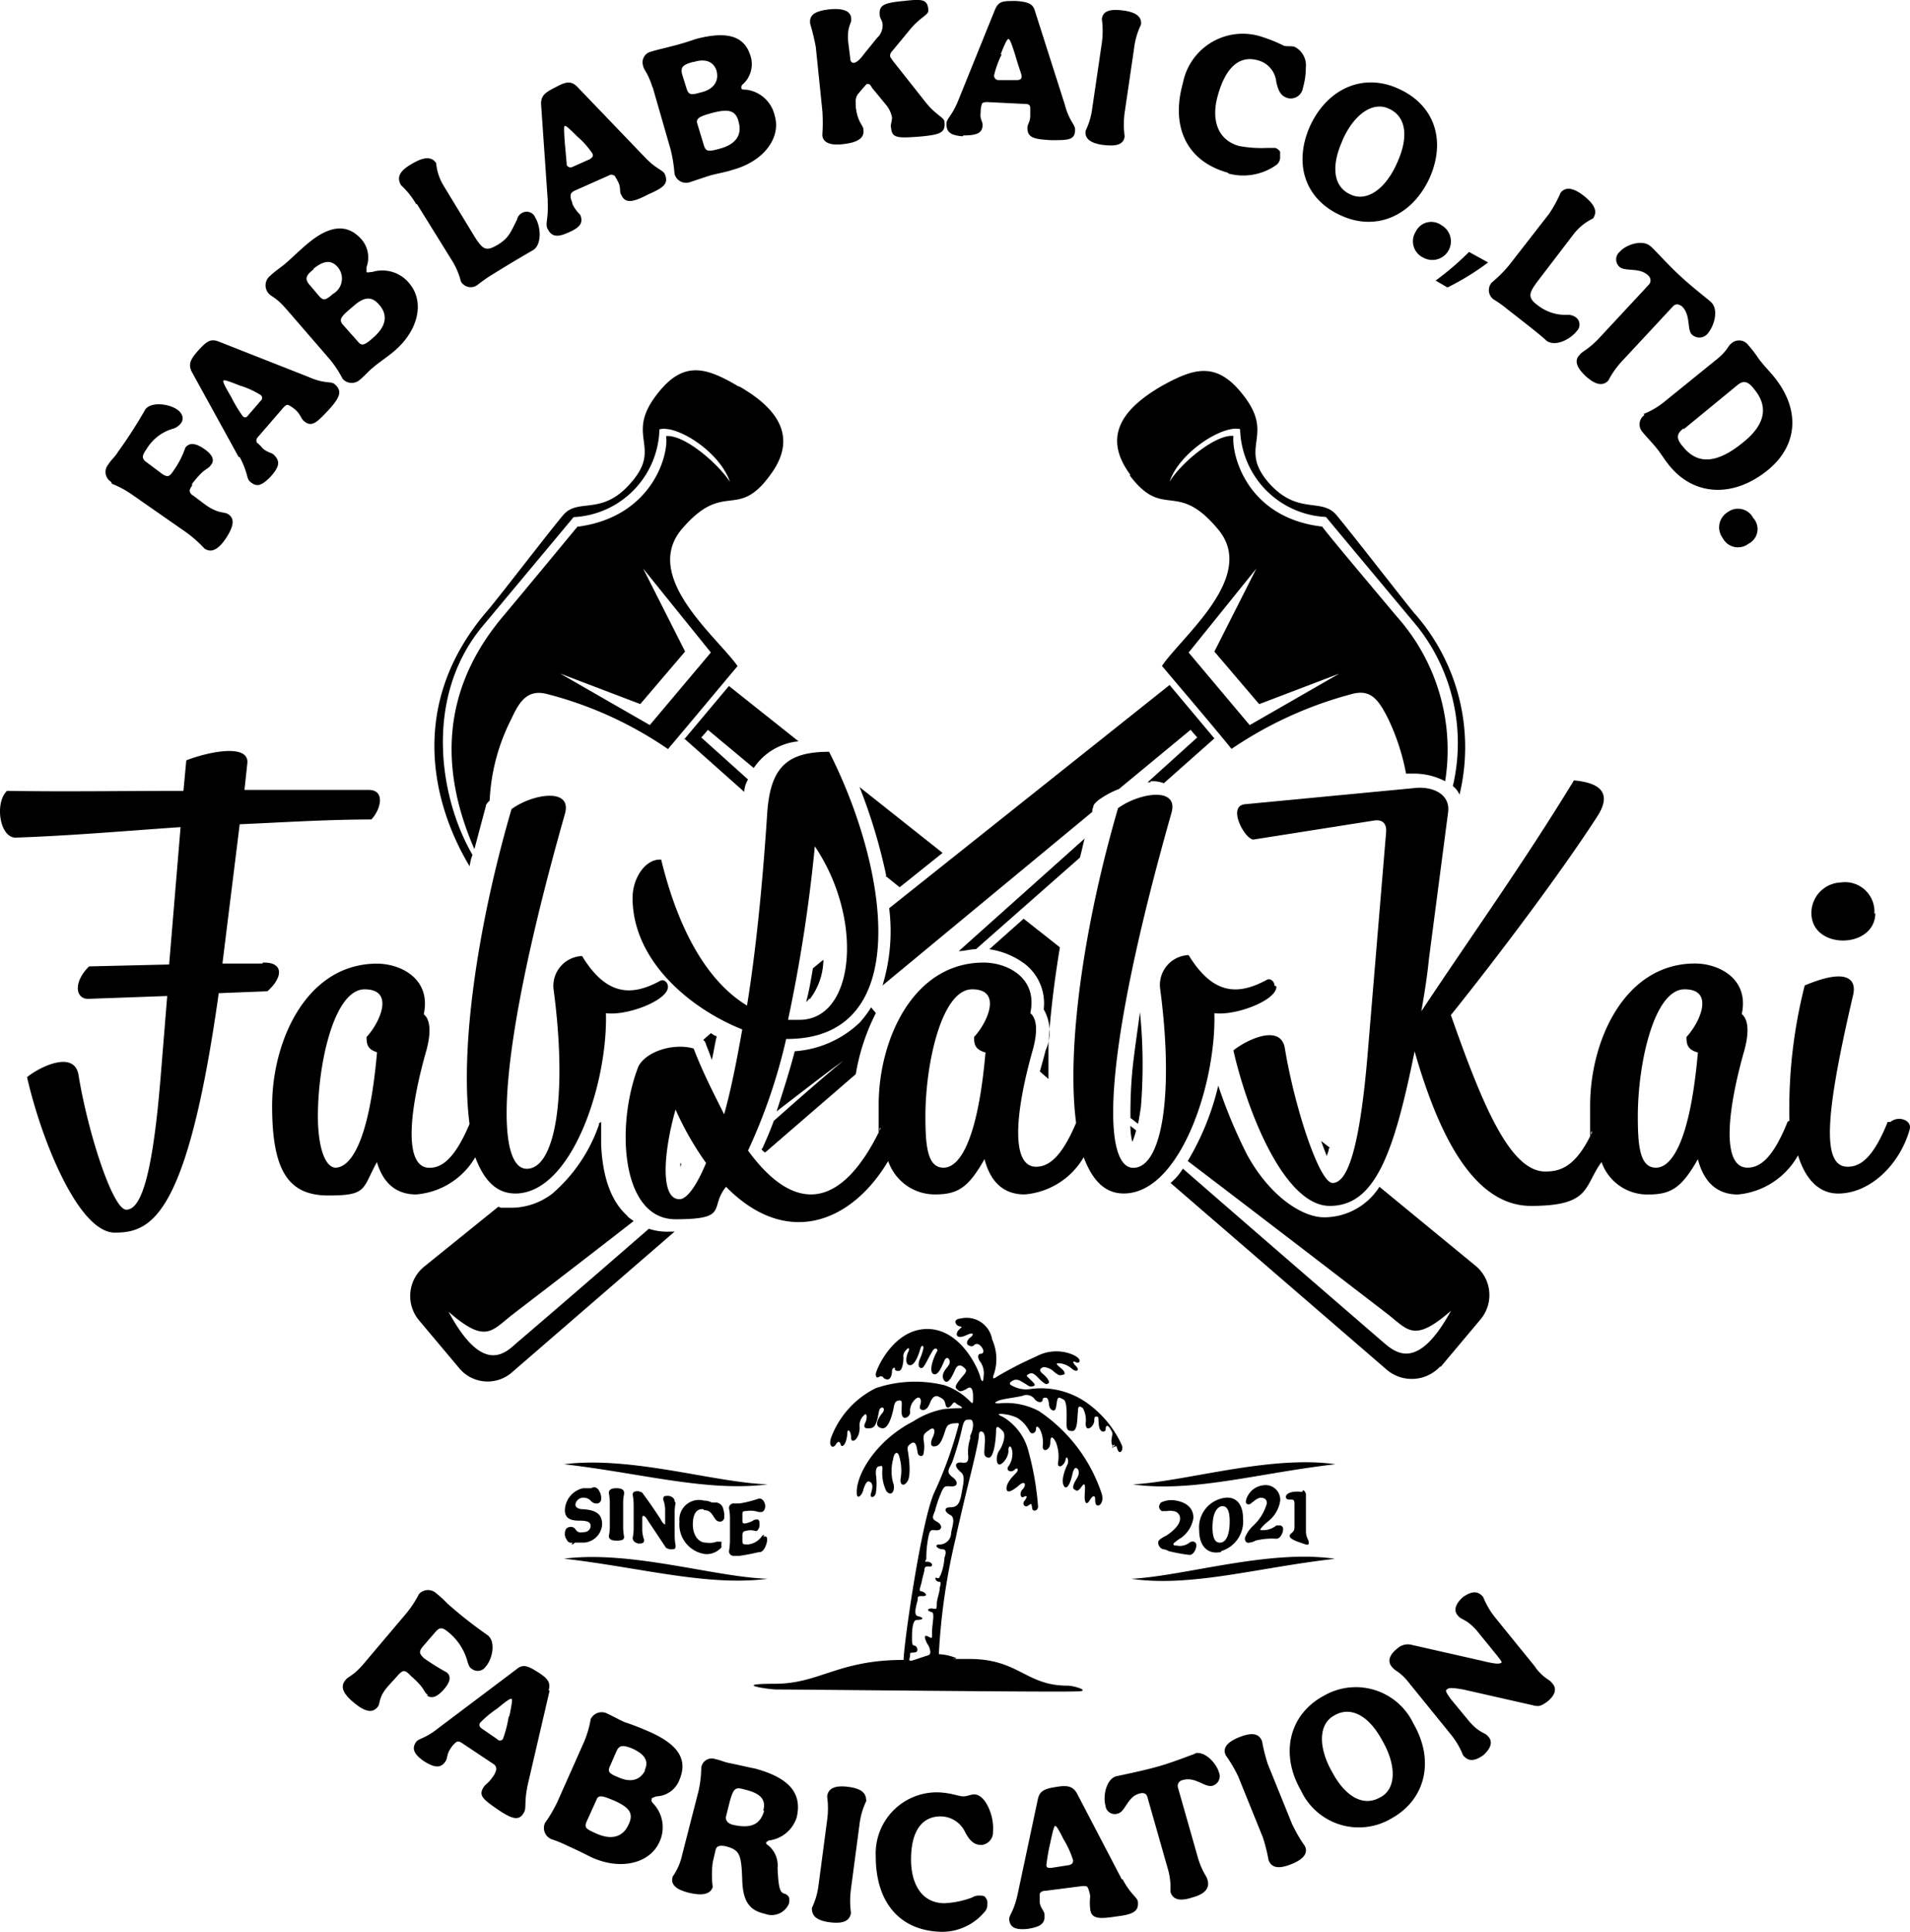 <svg xmlns="http://www.w3.org/2000/svg" width="123.625" height="125" viewBox="0 0 123.625 125">
  <path id="logo" d="M71.961,93.7c0-.309.247-.247.309,0,.123.494.432.185.309-.185A6.739,6.739,0,0,0,70.6,90.986a5.149,5.149,0,0,0-3.951-1.111,1.8,1.8,0,0,1-1.111-.185c-.309-.123-.247-.247,0-.37s.432,0,.741.185.309.247.556.185,0-.247-.247-.494c-.185-.185-.247-.185,0-.309s.432.123.741.432c.37.309.37.247.494.185s-.062-.37-.37-.617-.123-.37.062-.432a1.054,1.054,0,0,1,.679.309c.309.247.37.247.556.185.185,0,.185-.185-.123-.432-.37-.309-.309-.309-.062-.309a1.494,1.494,0,0,1,.8.37c.309.247.494.062.247-.185s-.247-.37,0-.247.494-.247-.37-.556a2.742,2.742,0,0,0-2.222.185,23.474,23.474,0,0,0-2.531,1.3q-.37.278-.185-.185a3.076,3.076,0,0,0-.123-2.222,1.676,1.676,0,0,0-2.037-1.358c-.556.062-.309.432-.123.494.247.062.247,0,0,.247s-.185.679.556.309c.432-.185.432,0,.185.185s-.247.432-.123.494.247.123.37,0,.309-.123.494.123.123.432-.062.432-.247.247,0,.556a1.326,1.326,0,0,1,.185.926c0,.247-.062.432-.185.123-.123-.617-1.3-3.21-3.457-3.21s-3.272,2.531-3.333,2.9c0,.309.123.247.247.185.062-.062.123,0,.185,0s0,.123.309.185c.247,0,.309-.37.309-.556s.185-.247.185-.185c0,.123,0,.185.247.185s.309-.617.309-.864a.512.512,0,0,1,.185-.494c.123-.185.247-.123.123.123s-.247.864.123.864.617-.926.679-1.111.185-.185.185,0a3.334,3.334,0,0,1-.247.741c-.123.37-.062.556.123.556s.432-.679.679-1.049c.185-.37.432-.185.309,0s-.556,1.173-.247,1.42c.309.185.556-.432.741-.864.185-.37.432,0,.309.247s-.556.556-.37.988c.247.432.556-.185.741-.617s.432-.309.617-.123c.247.185,0,.37-.247.679s-.432.556-.247.679c.185.185.247.185.617,0,.309-.247.432,0,.432.494s0,.494-.247.247a4.221,4.221,0,0,0-1.6-.988,7.946,7.946,0,0,0-4.444.185,5.866,5.866,0,0,0-2.9,3.21c-.185.556.123.741.309.432.123-.185.247-.247.309,0s.37.062.432-.679c0-.432.247-.185.247.247s.556.123.556-.679a.848.848,0,0,1,.247-.741c.247-.309.247.185.123.432s-.123.432.309.37c.494,0,.494-.988.617-1.235.185-.247.432,0,.123.309-.185.247-.556.8,0,.926.494.123.741-1.111.8-1.42s.185-.37.37-.37.123.123.123.741.494.37.556.062a1.014,1.014,0,0,1,.309-.864c.309-.309.432,0,.37.247s-.123.37.123.432c.247,0,.37-.185.494-.494s.309-.494.556-.37.37.185.432.494.247.247.432,0,.185-.062.432.062.247.185.123.185a10.712,10.712,0,0,0-1.111.062,5.528,5.528,0,0,0-1.975.8c-2.407,1.235-3.7,3.457-3.642,4.63,0,.494.37.123.432-.247.123-.37.247-.556.37-.494.247.062.247.37.123.741s.247.309.309,0a4.087,4.087,0,0,0,0-1.235c0-.185,0-.432.185-.494.185,0,.185-.123.247.123a2.681,2.681,0,0,0,.247,1.481c.37.432.617-.123.432-.556a2.939,2.939,0,0,1,0-1.481c.062-.432.247-.556.37-.309a3.161,3.161,0,0,1,.123,1.543c-.062.37.185.556.432.185.247-.309.123-1.481.062-1.79,0-.247-.185-.432.185-.679s.37.432.432.617c0,.185.309.309.37.062a2.338,2.338,0,0,0,0-.926c0-.309,0-.37.37-.617.309-.247.432,0,.247.432-.185.37-.185.679.123.617.37,0,.556-.679.679-1.049s.247-.37.494-.432c.247,0,.37-.062.37.062a25.687,25.687,0,0,1-1.6,4.444c-.8,1.79-1.914,9.383-1.975,10.8-4.259,0-5.432,1.543-8.333,1.543s-.37.37.123.37c1.6,0,18.333.185,19.383.123,1.049,0-.123-.37-.556-.37-2.716,0-3.148-1.728-6.358-1.728s-.556.062-.864-.062a3.249,3.249,0,0,0-1.111-.247,41.276,41.276,0,0,1,1.111-7.593c.062-.37.679-2.963.864-3.7s.617-2.531.617-2.839.123-.309.247-.247.185.432.123.864c0,.432-.123.741.247.8s.494-1.3.494-1.728.185-.247.432,0,0,.988-.247,1.3c-.185.309-.185.8,0,.864s.617-.432.617-.864.185-.37.247,0a1.405,1.405,0,0,1-.247.988c-.185.247.123.432.37.247.247-.247.309,0,.123.185s-.617.617-.617.988.37.185.8-.185.494,0,.247.247-.123.617.062.494c.247-.123.247,0,.062.247-.185.185,0,.494.247.309s.185-.062.247.185c0,.247.432.185.37-.185a18.614,18.614,0,0,0-.617-3.518,3.613,3.613,0,0,0-1.667-2.222c-.309-.123-.309-.185-.123-.185a2.77,2.77,0,0,1,1.049.247,2.15,2.15,0,0,1,.8.864c.185.309.432.062.432-.123,0-.247.123-.185.247,0a1.9,1.9,0,0,1,.185,1.111c0,.432.494.247.494-.247s.185-.37.37,0a2.566,2.566,0,0,1,.123,1.358c0,.37.432.123.494-.247s.247.062.123.309-.432.988-.247,1.358.432-.123.556-.679.247-.494.37-.37c.062.123.123.309-.123.679-.185.309-.247.556-.123.617s.185.247.494-.185.185.309.185.679.123.556.309.247.309-.37.37-.185c0,.247,0,.494.185.494s.37-.309.247-.741a10.331,10.331,0,0,0-4.074-5.37,4.488,4.488,0,0,0-2.593-.494q-.463,0,0-.185c.309-.123,1.049-.185,1.543-.309a.65.65,0,0,1,.8.247c.247.247.494.185.494,0,0-.123.123-.123.185-.123s.123,0,.185.185,0,.494.247.617.247-.185.309-.556.185-.247.432-.123S69,91.665,69,92.036s0,.556.37.556.309-.926.37-1.3c0-.37.123-.309.309-.185a1.569,1.569,0,0,1,.185.988c0,.617.494.247.556-.123,0-.37.062-.309.185-.309s.062.185.123.617.432.432.432.185.123-.309.309,0,.123.247.062.741c0,.494.309.556.37.123Zm-9.2-.617a2.718,2.718,0,0,0-.123,1.173c0,.37-.123.432-.494.37-.432,0-.37.309,0,.617.309.247.185.679.062,1.358-.123.741-.309.926-.741.926s-.37.309,0,.494.123.741.062,1.173a.751.751,0,0,1-.741.741c-.432,0-.123.309.185.309s.185.37.123.556a3.6,3.6,0,0,1-.247,1.111c-.123.185-.062.247-.247.185s-.062.247.123.247.123.123.062.432c0,.247-.123.494-.185.926,0,.432,0,.432-.309.37-.247,0-.432.123,0,.247.185.062,0,.8,0,1.3s0,.37-.309.247-.062.37,0,.494a.951.951,0,0,1,.185.432c.062.309-.123.309-.309.37l-.741.247c-.37.123-.309,0-.247-.247,0-.309,0-.185.309-.247.247,0,.185-.37,0-.432-.185,0-.185-.185-.185-.494s0-1.173.309-1.173c.37,0,.556-.123.062-.247-.309-.062-.062-.8,0-1.049,0-.247,0-.247.37-.247.309,0,.123-.247-.123-.309-.185,0-.123-.123,0-.556.062-.37.123-.494.185-.8,0-.309.185-.247.37-.247s.185-.247-.123-.309c-.309,0-.185,0-.123-.185a6.976,6.976,0,0,1,.123-1.358c.123-.617.185-.494.556-.494s.37-.37,0-.556c-.309-.185-.309-.247-.123-.679a7.672,7.672,0,0,1,.37-1.111c.247-.617.309-.494.741-.494.37,0,.432-.309,0-.617-.37-.309-.247-.432,0-.926a19.6,19.6,0,0,0,.679-2.346c.123-.432.185-.432.494-.432.247,0,.247.556,0,1.049Zm-25.8,6.852c.123,0,.185-.123.247-.123h.556a1.258,1.258,0,0,0,1.173-1.173c0-.617-.309-.926-1.235-.988-.309,0-.494-.123-.494-.309a.52.52,0,0,1,.432-.432.666.666,0,0,1,.556.185.481.481,0,0,0,.432.185.282.282,0,0,0,.247-.309.83.83,0,0,0-.123-.494.41.41,0,0,0-.309-.247c-.123,0-.185.062-.247.062H37.7a1.506,1.506,0,0,0-1.173,1.42c0,.494.309.679.926.679s.741.123.741.37a.413.413,0,0,1-.432.37c-.309.062-.432,0-.556-.185a.354.354,0,0,0-.432-.123c-.123,0-.247.185-.247.37a.588.588,0,0,0,.123.432.3.3,0,0,0,.37.185Zm3.4-3.333c0-.185-.123-.309-.494-.309s-.494.123-.494.309a3.609,3.609,0,0,1,.062.617v1.6a2.547,2.547,0,0,1-.062.556c0,.185.123.309.494.309s.494-.062.494-.247a3.609,3.609,0,0,1-.062-.617v-1.6a2.547,2.547,0,0,1,.062-.556Zm3.272.556q0-.278-.37-.37c-.309,0-.37,0-.37.247a1.913,1.913,0,0,1,.123.617v.988s-.123,0-.309-.37c-.37-.556-.741-1.111-1.111-1.6-.062-.123-.123-.123-.309-.185-.309,0-.37.062-.37.247a3.609,3.609,0,0,1,.062.617v1.6a3.411,3.411,0,0,1-.062.556q0,.278.37.37c.309,0,.37-.062.37-.247a1.913,1.913,0,0,1-.123-.617v-.679c0-.185,0-.247.062-.247s.123,0,.309.309l1.111,1.667c.062.123.123.123.309.185.309,0,.37,0,.37-.247a3.609,3.609,0,0,1-.062-.617v-1.6a3.412,3.412,0,0,1,.062-.556Zm1.914.556c.37,0,.494.247.617.432s.185.309.432.309a.282.282,0,0,0,.247-.309,1.359,1.359,0,0,0-.062-.494.52.52,0,0,0-.432-.432H46.1c-.123,0-.247-.123-.556-.123a1.27,1.27,0,0,0-1.6,1.358,1.935,1.935,0,0,0,1.667,2.1,1.288,1.288,0,0,0,1.049-.432v-.37h-.309a1.378,1.378,0,0,1-.679.062c-.556,0-.864-.556-.864-1.173,0-.679.247-1.049.679-.988Zm3.889,1.6a.219.219,0,0,0-.185.123,1.25,1.25,0,0,1-.864.494c-.309,0-.37,0-.37-.247v-.37c0-.123.062-.247.185-.247a1.069,1.069,0,0,1,.679,0c.123,0,.247-.185.247-.432s-.062-.37-.247-.309c-.185,0-.123.123-.679.247-.123,0-.185,0-.185-.185v-.37c0-.185,0-.247.247-.247a1.636,1.636,0,0,1,.8.062h.185c.123,0,.247-.185.247-.37,0-.247-.185-.556-.432-.494a7.275,7.275,0,0,1-1.235.309h-.37a.292.292,0,0,0-.309.309,3.412,3.412,0,0,1,.062.556v1.6a4.767,4.767,0,0,1-.062.617.292.292,0,0,0,.309.309h.37c.864-.123,1.173-.247,1.358-.247.247-.062.432-.556.432-.8,0-.185-.062-.247-.247-.185Zm.185-3.272c-3.457-.123-8.827-1.852-13.148-1.3C41.406,95.307,45.727,96.542,49.616,96.048Zm0,6.111c-3.457-.123-8.827-1.852-13.148-1.3C41.406,101.418,45.727,102.653,49.616,102.159Zm25.8-2.778c-.37.185-.494.309-.494.432h0a.464.464,0,0,0,.309.432.878.878,0,0,1,.37.123,10.6,10.6,0,0,0,1.358.247c.247,0,.432-.37.432-.617a.226.226,0,0,0-.247-.247.3.3,0,0,0-.185.062A1.021,1.021,0,0,1,76.1,100h-.062c-.062,0-.123,0-.123-.123a2.79,2.79,0,0,1,.494-.37,1.956,1.956,0,0,0,.8-1.3c0-.617-.432-.988-1.111-1.111a1.54,1.54,0,0,0-.988.123.468.468,0,0,0-.123.247.339.339,0,0,0,.185.309h.309a1.008,1.008,0,0,1,.432,0,.47.47,0,0,1,.432.494c0,.37-.432.8-.926,1.111Zm3.58.988a2,2,0,0,0,1.42-2.1c0-1.049-.556-1.543-1.42-1.3a1.928,1.928,0,0,0-1.42,2.037c0,1.049.556,1.6,1.42,1.42Zm-.556-1.543c0-.741.185-1.235.556-1.358.37-.062.556.247.556.988s-.185,1.3-.556,1.358-.556-.247-.556-.988Zm2.1.741h0c0,.185.123.309.309.247a.877.877,0,0,0,.37-.123,4.4,4.4,0,0,1,1.358-.123c.247,0,.432-.37.432-.617a.226.226,0,0,0-.247-.247h-.185a1.338,1.338,0,0,1-.864.309h-.062c-.062,0-.123,0-.123-.062a3.074,3.074,0,0,1,.494-.494,2.085,2.085,0,0,0,.8-1.358.948.948,0,0,0-1.111-.988,1.288,1.288,0,0,0-.988.679.877.877,0,0,0-.123.37.164.164,0,0,0,.185.185c.123,0,.185-.123.309-.185a1,1,0,0,1,.432-.247c.309,0,.432.123.432.37a3.135,3.135,0,0,1-.926,1.481,2.118,2.118,0,0,0-.494.741Zm3.7-3.025a1.966,1.966,0,0,0-.617,0c-.309.062-.432.185-.432.309s.062.185.247.185h.123c.123,0,.185.062.185.247v1.543c0,.37-.309.37-.309.556,0,.123.123.247.679.432.494.185.556.185.556,0s-.185-.309-.185-.741V96.727a.339.339,0,0,0-.185-.309Zm-10.988-.494c3.889.556,8.21-.741,13.148-1.3C82.146,94.134,76.714,95.863,73.257,96.048Zm13.086,4.815c-4.259-.617-9.691,1.111-13.148,1.3C77.085,102.715,81.406,101.418,86.344,100.863ZM7.209,31.3a6.268,6.268,0,0,1,1.358.741l3.457,2.407A8.066,8.066,0,0,1,13.2,35.493c.37.247.8.185,1.358-.617.617-.926.556-1.358.185-1.6-.247-.185-.617,0-1.481-.617l-.741-.556c-.309-.185-.37-.37-.123-.679V31.3c.864-1.111.988-.864,1.235-1.235.247-.309.062-.679-.494-1.049s-.926-.37-1.173-.062a5.877,5.877,0,0,1-.8,1.543h0c-.247.37-.37.37-.679.185l-.988-.741c-.37-.247-.37-.432-.062-.864a2.949,2.949,0,0,1,1.79-1.358,1.107,1.107,0,0,0,.432-.309c.247-.309.123-.679-.247-.926-.556-.37-1.667-.494-2.037,0a31.059,31.059,0,0,1-1.79,2.778c-.185.309-.432.494-.617.8a.742.742,0,0,0,.185,1.111Zm8.272-1.728c.556,1.049.432,1.42.679,1.6.432.37.741.247,1.3-.309.556-.617.679-.988.247-1.42-.185-.185-.37-.123-.741-.432a2.1,2.1,0,0,0-.37-.37c-.062-.123-.062-.247.123-.432l1.6-1.852c.185-.185.247-.185.37-.123a2.613,2.613,0,0,1,.432.309c.309.309.309.494.494.679.494.432.8.185,1.6-.679.741-.8.926-1.235.432-1.667-.247-.247-.617,0-1.728-.494l-5.8-2.284c-.494-.185-.741-.062-1.3.556s-.679.926-.432,1.42l3.025,5.494Zm-1.049-4.938c0-.062.123-.062,1.049.309a5.562,5.562,0,0,1,1.358.617.231.231,0,0,1,0,.37l-.8.926c-.123.185-.247.185-.37.062a9.191,9.191,0,0,1-.741-1.235c-.432-.741-.556-.988-.494-1.049ZM18.5,20l2.778,3.21a6.912,6.912,0,0,1,.864,1.3.782.782,0,0,0,1.111.062c.309-.247.556-.556.864-.8.432-.37.926-.679,1.358-1.049,1.6-1.358,1.975-3.21.988-4.383a2.238,2.238,0,0,0-2.407-.741c-.185,0-.309.062-.37,0v-.309a1.809,1.809,0,0,0-.309-1.79c-.926-1.049-2.1-.988-3.7.432-.432.37-.864.8-1.3,1.173-.309.247-.679.494-.926.741a.788.788,0,0,0-.123,1.111c.185.247.494.247,1.173,1.049Zm4.259-.123c.741-.679,1.235-.741,1.728-.185.556.617.556,1.358-.37,2.16-.556.494-.741.556-.988.247l-.988-1.111c-.247-.309-.123-.494.617-1.111Zm-2.531-2.469c.679-.556,1.173-.617,1.6-.123a1.14,1.14,0,0,1-.309,1.728c-.494.432-.617.432-.864.185l-.679-.8c-.309-.37-.185-.617.309-.988Zm6.728-4.2,2.222,3.58a4.677,4.677,0,0,1,.617,1.42.734.734,0,0,0,1.049.247,10.472,10.472,0,0,1,.864-.617c1.79-1.111,2.469-1.481,2.778-1.667.556-.37.494-1.481.123-2.1a.6.6,0,0,0-.926-.247.567.567,0,0,0-.247.37c-.432.864-.556,1.235-1.3,1.667s-.926.247-1.42-.494L28.69,12.036a3.381,3.381,0,0,1-.494-1.481c-.247-.37-.679-.494-1.6.062-.864.494-.926.926-.679,1.358a5.4,5.4,0,0,1,.988,1.235Zm8.457-.185c.062,1.173-.185,1.481,0,1.79.247.494.617.556,1.3.247.741-.309,1.049-.617.8-1.173a2.375,2.375,0,0,1-.494-.679c0-.123-.123-.309-.123-.494,0-.123,0-.247.247-.37l2.222-.988c.185-.123.309,0,.37,0a3.541,3.541,0,0,1,.247.432c.185.37.062.617.185.8.247.556.679.556,1.728,0,.988-.432,1.358-.679,1.111-1.3-.123-.309-.556-.309-1.358-1.173L37.332,5.617c-.37-.37-.679-.37-1.358,0-.741.37-.988.556-.988,1.111l.432,6.235Zm1.111-4.877c.062,0,.123,0,.8.679a5.39,5.39,0,0,1,.988,1.111c.062.185,0,.247-.185.37l-1.111.494a.275.275,0,0,1-.37-.123s0-.123-.123-1.42c-.062-.864-.062-1.111,0-1.111Zm5.679-2.531,1.173,4.074a9.575,9.575,0,0,1,.247,1.543.767.767,0,0,0,.988.556l1.111-.37c.556-.185,1.111-.247,1.667-.432,2.037-.556,3.148-2.1,2.716-3.518A2.166,2.166,0,0,0,48.258,5.8c-.185,0-.309,0-.309-.123a.246.246,0,0,1,.123-.247A1.764,1.764,0,0,0,48.566,3.7c-.37-1.358-1.481-1.728-3.58-1.173a17.028,17.028,0,0,1-1.667.494c-.432.123-.8.185-1.173.309a.713.713,0,0,0-.556.926c.062.309.309.432.617,1.42Zm5.556,2.222c.247.8-.062,1.481-1.235,1.79-.679.185-.864.185-.988-.185l-.432-1.42c-.123-.37.123-.494,1.049-.741C47.147,7.036,47.579,7.16,47.764,7.839Zm-2.9-3.827c.8-.247,1.3,0,1.481.556.185.679-.185,1.235-1.049,1.42-.617.185-.741.123-.864-.185l-.309-.988c-.123-.494.062-.617.679-.8Zm7.9-1.049.432,4.2a11.209,11.209,0,0,1,0,1.543c0,.432.37.741,1.358.617,1.111-.123,1.358-.494,1.3-.926,0-.309-.37-.432-.494-1.481V6.666a.83.83,0,0,1,.123-.556l.309-.37c.185-.185.247-.309.309-.309.123,0,.185,0,.309.247l.864,1.049a1.856,1.856,0,0,1,.432.864c0,.309-.123.494-.062.679.062.679.432.679,1.975.556C60.85,8.7,61.159,8.58,61.1,7.9c0-.309-.556-.432-1.235-1.3l-2.1-2.654c-.123-.185-.185-.247-.185-.309a.371.371,0,0,1,.062-.247l1.173-1.42c.741-.926,1.3-.988,1.235-1.358-.062-.679-.432-.679-1.543-.556-1.3.123-1.667.247-1.6.926,0,.185.185.37.185.617a1.088,1.088,0,0,1-.37.864l-.8.988c-.37.494-.494.556-.679.617-.123,0-.247-.062-.247-.309l-.123-.988c-.123-1.049.247-1.3.185-1.543,0-.432-.37-.741-1.481-.617-.988.123-1.235.432-1.173.926a13.915,13.915,0,0,1,.37,1.543Zm9.568,5.8c.8,0,1.235-.123,1.235-.679,0-.247-.185-.37-.123-.8a1.534,1.534,0,0,1,.062-.494q0-.185.37-.185l2.469.123c.247,0,.309.123.309.247v.494c0,.432-.185.556-.185.8,0,.617.37.741,1.543.8,1.111,0,1.543,0,1.543-.679,0-.37-.37-.494-.679-1.667L66.961.74c-.123-.494-.432-.617-1.235-.679-.864,0-1.111,0-1.358.556l-2.346,5.8c-.432,1.111-.8,1.235-.8,1.6,0,.556.309.741,1.049.8Zm2.407-5.247c.309-.8.432-.988.494-.988s.123,0,.432.988c.309,1.049.432,1.3.432,1.42,0,.185-.123.247-.309.247H64.616a.292.292,0,0,1-.309-.309A6.242,6.242,0,0,1,64.8,3.518Zm6.667,5.864c.988.123,1.3-.123,1.358-.556a5.627,5.627,0,0,1,0-1.543l.617-4.2A4.722,4.722,0,0,1,73.813,1.6c.062-.432-.185-.8-1.173-.926s-1.3.123-1.358.556a5.627,5.627,0,0,1,0,1.543l-.617,4.2a4.723,4.723,0,0,1-.432,1.481C70.171,8.888,70.418,9.259,71.406,9.382Zm8.086,1.852a3.7,3.7,0,0,0,3.086-.556.625.625,0,0,0,.247-.432V9.814a.616.616,0,0,0-.309-.247h-.494a7.9,7.9,0,0,1-1.852-.123c-1.358-.37-1.852-1.667-1.358-3.333.494-1.728,1.358-2.531,2.531-2.222a1.6,1.6,0,0,1,1.235,1.42c.123.494.247.926.8,1.049a.8.8,0,0,0,.926-.679,4.7,4.7,0,0,0,.185-1.3,1.338,1.338,0,0,0-.741-1.358c-.247-.062-.432,0-.679-.062a9.23,9.23,0,0,0-1.358-.556A3.945,3.945,0,0,0,76.529,5.37c-.8,2.839.247,5.062,2.9,5.8Zm7.284,2.716c2.284,1.049,4.63,0,5.741-2.469,1.049-2.407.309-4.691-2.037-5.741-2.284-1.049-4.63,0-5.741,2.469C83.689,10.617,84.43,12.9,86.776,13.95Zm.062-4.815c.741-1.728,1.975-2.593,3.025-2.1,1.111.494,1.3,1.79.556,3.457-.741,1.728-1.975,2.593-3.025,2.1C86.282,12.1,86.1,10.8,86.838,9.135ZM91.591,15a1.167,1.167,0,0,0,.494,1.667,1.2,1.2,0,1,0,1.173-2.1A1.119,1.119,0,0,0,91.591,15Zm2.1,3.58a16.626,16.626,0,0,0,2.593-1.6L95.047,16.3a18.3,18.3,0,0,1-2.16,1.852l.741.432Zm2.963.8a7.49,7.49,0,0,1,.864.617c1.667,1.3,2.284,1.79,2.531,2.037.556.432,1.543-.062,1.975-.617a.585.585,0,0,0-.123-.926.892.892,0,0,0-.432-.123,2.915,2.915,0,0,1-1.975-.617c-.679-.494-.556-.8-.062-1.481l2.407-3.148a3.517,3.517,0,0,1,1.235-.988c.247-.37.247-.8-.617-1.481-.8-.617-1.235-.494-1.481-.185a8.289,8.289,0,0,1-.741,1.358L97.64,17.16a8.4,8.4,0,0,1-1.111,1.111A.739.739,0,0,0,96.652,19.382Zm5.926,4.938c.741.679,1.173.617,1.481.309a5.709,5.709,0,0,1,.926-1.3l3.272-3.518c.185-.185.37-.123.556,0h0c.617.556.309,1.543.679,1.852a.692.692,0,0,0,.988-.062c.432-.494.741-1.543.247-2.037-.185-.185-1.173-.926-2.037-1.728s-1.728-1.79-1.914-1.914c-.494-.432-1.543-.123-1.975.37a.642.642,0,0,0,0,.988c.37.309,1.3,0,1.852.556h0a.412.412,0,0,1,0,.617l-3.272,3.518c-.741.741-.988.741-1.173.988-.309.309-.309.741.432,1.42Zm3.827,2.531a.734.734,0,0,0-.123,1.111c.247.309.556.617.864.988s.556.8.864,1.173c1.6,1.975,4.136,2.1,6.358.309,1.975-1.6,2.16-3.951.37-6.111-.309-.37-.679-.741-.988-1.173a6.986,6.986,0,0,0-.617-.8.739.739,0,0,0-1.111-.123c-.247.185-.247.494-1.049,1.111L107.7,25.987a5.153,5.153,0,0,1-1.358.8Zm2.531.926,3.457-2.839c.432-.37.741-.247,1.111.247.926,1.111.741,2.284-.741,3.457-1.667,1.358-2.9,1.42-3.827.309-.494-.556-.494-.864,0-1.235Zm2.839,5.37a1.15,1.15,0,0,0-.309,1.667,1.112,1.112,0,0,0,1.667.37,1.061,1.061,0,0,0,.309-1.667A1.112,1.112,0,0,0,111.776,33.147Zm-84.2,76.543q.463.37,1.111-.37t.185-1.111a15.057,15.057,0,0,1-1.481-.926h0c-.309-.309-.309-.432-.062-.741l.8-.926c.309-.37.494-.309.864,0a3.668,3.668,0,0,1,1.235,1.914c.062.185.123.37.247.432a.625.625,0,0,0,.926-.123c.432-.494.679-1.6.123-2.037a27.369,27.369,0,0,1-2.593-2.037,7.4,7.4,0,0,0-.741-.679.782.782,0,0,0-1.111.062,6.912,6.912,0,0,1-.864,1.3l-2.716,3.21c-.679.8-.988.8-1.173,1.049-.309.37-.247.8.494,1.42.864.741,1.3.679,1.6.309.185-.247,0-.617.741-1.42l.617-.679c.247-.247.37-.309.679,0l.123.123c.988.864.741.988,1.111,1.235Zm7.9-.309c.123-.494,0-.741-.679-1.173s-.988-.556-1.42-.185l-5,3.765c-.926.741-1.3.679-1.481.926-.309.432-.123.8.494,1.235.679.432,1.111.494,1.42,0,.123-.185.062-.432.309-.8a1.637,1.637,0,0,1,.309-.37c.123-.123.247-.123.432,0l2.037,1.358a.37.37,0,0,1,.185.37,1.241,1.241,0,0,1-.247.494c-.247.37-.432.432-.556.617-.37.556-.062.8.926,1.481.926.617,1.358.741,1.667.185.185-.309,0-.617.247-1.79l1.42-6.111Zm-2.593,1.728a7.571,7.571,0,0,1-.37,1.42.231.231,0,0,1-.37,0l-.988-.679c-.185-.123-.185-.247-.123-.37a6.728,6.728,0,0,1,1.111-.926c.679-.556.864-.679.926-.617.062,0,.062.123-.123,1.049Zm9.259,5.247a2.6,2.6,0,0,1,.309-.123,1.647,1.647,0,0,0,1.481-1.049c.556-1.3,0-2.284-1.975-3.148a17.122,17.122,0,0,0-1.6-.617l-1.111-.556a.794.794,0,0,0-1.049.37,6.54,6.54,0,0,1-.432,1.481L36.036,116.6a9.13,9.13,0,0,1-.8,1.358.789.789,0,0,0,.432,1.049,7.528,7.528,0,0,1,1.049.432c.556.247,1.049.494,1.543.741,1.914.864,3.765.37,4.383-.988a2.239,2.239,0,0,0-.37-2.469c-.123-.123-.185-.247-.123-.309Zm-1.481,1.667c-.309.741-.988,1.111-2.1.617-.679-.309-.8-.37-.617-.8l.617-1.358c.123-.37.37-.309,1.235.062C40.727,116.974,40.974,117.344,40.665,118.023Zm1.049-3.457c-.309.617-.926.8-1.728.432-.617-.247-.679-.37-.556-.679l.432-.988c.185-.432.432-.432,1.049-.185.8.37,1.049.8.8,1.358Zm7.16-.123c-.617-.123-1.111-.247-1.728-.37-.309-.062-.556-.185-.864-.247a.686.686,0,0,0-.926.556,6.962,6.962,0,0,1-.185,1.543L44.122,120a3.884,3.884,0,0,1-.617,1.42c-.123.432.062.8,1.049,1.049,1.049.247,1.42,0,1.543-.37a6.151,6.151,0,0,1,0-1.6l.185-.8c.062-.247.247-.309.617-.247.988.247,1.049.556,1.111,2.284.062,1.543.679,1.914,1.481,2.1a1.208,1.208,0,0,0,1.543-.679c.062-.37,0-.494-.247-.617-.37-.062-.432-.432-.494-1.667a1.678,1.678,0,0,0-.617-1.481c-.123-.062-.123-.123-.123-.185a.764.764,0,0,1,.185-.123,2.16,2.16,0,0,0,1.79-1.481c.37-1.543-.432-2.593-2.839-3.21Zm.556,2.716c-.247.864-.8,1.173-1.975.926-.309-.062-.556-.247-.494-.556l.247-.988c.247-.864.37-.926.988-.741,1.049.247,1.358.679,1.173,1.358Zm5.432-1.543c-.988-.123-1.3.185-1.358.617a5.627,5.627,0,0,1,0,1.543l-.556,4.2a4.723,4.723,0,0,1-.432,1.481c0,.432.185.8,1.173.926s1.3-.185,1.358-.617a5.627,5.627,0,0,1,0-1.543l.556-4.2a4.723,4.723,0,0,1,.432-1.481C56.035,116.109,55.85,115.739,54.863,115.616Zm8.148.494c-.247,0-.432.123-.679.123-.309,0-.679-.185-1.42-.247a3.953,3.953,0,0,0-4.259,4.136c0,2.963,1.543,4.815,4.259,4.877a3.6,3.6,0,0,0,2.839-1.358.666.666,0,0,0,.123-.432.521.521,0,0,0-.123-.432c-.062-.123-.247-.123-.37-.123a.83.83,0,0,0-.494.123,5.763,5.763,0,0,1-1.79.37c-1.42,0-2.16-1.173-2.16-2.839,0-1.79.679-2.778,1.914-2.778a1.76,1.76,0,0,1,1.6,1.049c.247.432.494.8,1.049.8a.826.826,0,0,0,.741-.864,3.151,3.151,0,0,0-.185-1.3c-.247-.679-.617-1.111-1.049-1.111Zm9.568,5.494-2.9-5.556c-.247-.432-.556-.556-1.3-.432-.8.123-1.111.247-1.235.8l-1.3,6.111c-.247,1.173-.556,1.358-.556,1.667.062.556.432.679,1.173.617.8-.123,1.173-.309,1.111-.926,0-.247-.247-.37-.309-.8v-.494c0-.123.123-.247.37-.247l2.407-.309c.247,0,.309,0,.37.185a1.908,1.908,0,0,1,.123.494,3.305,3.305,0,0,0,0,.8c.062.617.494.679,1.667.494,1.049-.123,1.481-.309,1.42-.926,0-.309-.432-.432-.988-1.481Zm-3.4-.926-1.173.185c-.185,0-.309,0-.309-.185a12.47,12.47,0,0,1,.247-1.42c.185-.864.247-1.049.309-1.111.062,0,.123,0,.556.864a6.092,6.092,0,0,1,.617,1.358c0,.185-.062.247-.247.309Zm8.21-7.222c-.247.062-1.42.556-2.531.864s-2.407.556-2.654.617c-.617.185-.864,1.235-.679,1.914a.6.6,0,0,0,.8.494c.494-.123.617-1.111,1.42-1.3h0c.247-.062.432,0,.494.247l1.3,4.568a4.376,4.376,0,0,1,.185,1.543c.123.432.494.679,1.42.37.926-.247,1.111-.679.988-1.111-.062-.309-.309-.432-.617-1.42l-1.3-4.568a.382.382,0,0,1,.309-.494h0c.8-.247,1.42.494,1.914.37a.645.645,0,0,0,.432-.864c-.185-.617-.926-1.42-1.6-1.235Zm6.235,4.63-1.6-3.951a11.1,11.1,0,0,1-.37-1.481c-.185-.432-.556-.617-1.481-.247s-1.049.8-.864,1.173a9.13,9.13,0,0,1,.8,1.358l1.6,3.951a11.1,11.1,0,0,1,.37,1.481c.185.432.556.617,1.481.247s1.049-.8.864-1.173A9.131,9.131,0,0,1,83.628,118.085Zm1.975-8.333c-2.222,1.235-2.778,3.765-1.42,6.111a4.128,4.128,0,0,0,5.864,1.79c2.222-1.235,2.778-3.765,1.42-6.111A4.128,4.128,0,0,0,85.6,109.752Zm3.7,6.543c-1.049.617-2.222,0-3.086-1.6-.926-1.6-.926-3.148.123-3.7,1.049-.617,2.222,0,3.086,1.6C90.356,114.2,90.356,115.739,89.307,116.295Zm10.123-8.333-2.654-3.272a5.154,5.154,0,0,1-.8-1.358c-.309-.37-.679-.432-1.3,0-.556.494-.617.926-.309,1.235.185.247.556.185,1.235.988l1.3,1.6c.247.309.309.432.247.432-.123.062-.247.123-1.235-.123l-4.63-1.049a1,1,0,0,0-.864.247c-.617.494-.617.926-.309,1.235.185.247.494.247,1.111,1.049l2.654,3.272a5.153,5.153,0,0,1,.8,1.358c.309.37.679.432,1.3,0,.556-.494.617-.926.309-1.235-.185-.247-.556-.185-1.235-.988l-1.173-1.42c-.309-.432-.37-.556-.247-.617.123-.123.309-.123,1.049,0l4.63,1.049c.309.062.432,0,.8-.247.617-.494.617-.926.309-1.235-.185-.247-.494-.247-1.111-1.049ZM44.245,47.777l3.889,3.457a1.751,1.751,0,0,1,.247-.8l-3.025-2.716.432-.494,2.963,2.469a3.935,3.935,0,0,1,2.9-1.728l-4.506-3.58-2.9,3.457Zm2.1,19.259c-.123,0-.247-.123-.37-.185l-.494.432a.525.525,0,0,1,.185.309c.123.309.247.617.37.988.123-.494.185-.988.309-1.481Zm6.049-2.407a4.266,4.266,0,0,0,.864-2.531l-.679.556c-.123.741-.247,1.481-.432,2.16.062,0,.123-.123.185-.185ZM73.813,71.6a34.079,34.079,0,0,0-.062-6.111c-.185,1.358-.37,2.593-.494,3.765a30.262,30.262,0,0,0-.123,3.086c.185.123.309.247.494.37q.093-.463.185-1.111ZM49.245,74.32a.482.482,0,0,0,.247.247L55.356,69.5a13.51,13.51,0,0,1,1.3-3.951l-.309-.37a6.848,6.848,0,0,1-.741.988,6.777,6.777,0,0,1-4.2,1.852c-.37,1.42-.8,2.716-1.173,3.889,2.16-1.667,3.765-2.9,4.321-3.272-.556.432-2.284,1.914-4.506,3.889-.247.679-.494,1.235-.741,1.79ZM74.43,50.554a1.962,1.962,0,0,1,.864.123l3.272-2.9-2.9-3.457L57.517,58.764a12.016,12.016,0,0,1-.432,5L70.665,52.53a.556.556,0,0,1,.062-.309c0-.185.185-.309.309-.432a5.808,5.808,0,0,1,1.358-.741l4.63-3.827.432.494-3.21,2.9h.185Zm-4.259,3.7-8.148,7.284c.37,0,.741-.123,1.111-.123l6.728-5.926c.123-.432.185-.8.309-1.235ZM44,75.246v.309a.3.3,0,0,1,.062-.185A.191.191,0,0,0,44,75.246Zm-5.247-2.531a10.346,10.346,0,0,1-3.025,4.506,4.382,4.382,0,0,1-2.716.926c-.988,0-.494,0-.8-.062l-4.815,3.889a2.449,2.449,0,0,0-.309,3.457l2.593,3.086a2.39,2.39,0,0,0,3.457.247L43.628,79.69h-.309a3.761,3.761,0,0,1-1.358-.185c-4.321,3.765-8.21,7.1-8.58,7.407-.8.741-2.222,1.975-4.383-2.037,2.407,2.1,2.778,1.235,4.136.185.556-.432,3.951-3.025,7.839-6.049-.123-.123-.309-.185-.432-.37-1.3-1.173-1.6-3.148-1.667-4.568V72.591l-.185.123Zm28.58-3.333.494.432V67.53c.123-1.914.37-4.012.741-6.235L66.22,59.443,64,61.419a5.018,5.018,0,0,1,2.346.988,3.223,3.223,0,0,1,1.173,2.9,2.923,2.923,0,0,1,.123,2.654c-.123.494-.247.926-.37,1.358ZM57.27,56.666l.926.741,2.778-2.222L55.6,50.925a35.616,35.616,0,0,1,1.728,5.741ZM93.2,88.455l2.593-3.086a2.449,2.449,0,0,0-.309-3.457l-6.235-5.123a4.24,4.24,0,0,1-3.58,1.975c-1.42,0-3.518-1.358-5-4.074a33.21,33.21,0,0,1-1.852-4.444,17.192,17.192,0,0,1-1.975,4.876c5.679,4.321,12.1,9.259,12.9,9.876,1.358,1.049,1.728,1.914,4.136-.185-2.16,3.951-3.58,2.716-4.383,2.037C89,86.418,82.27,80.616,76.529,75.616a3.945,3.945,0,0,1-.8.926l14.012,12.1a2.5,2.5,0,0,0,3.457-.247ZM47.764,25c-2.1-1.235-3.58-1.728-5.309.556-2.037,2.654.37,3.333-1.6,5.617-1.914,2.284-3.457.988-4.444,2.16s-4.383,5.617-5,6.3c-5.062,5.988-3.457,12.407-1.049,16.42a3.256,3.256,0,0,1,.185-.741c-2.16-3.7-3.148-10.185.617-14.753,4.691-5.617,5-5.988,5.926-7.1a5.839,5.839,0,0,0,5.556-5.679c1.111-.309,3.889,1.42,4.568,3.4-.864-1.3-3.025-3.086-4.136-2.963.185,1.235-.926,5.247-5.741,5.864-.617.741-2.9,3.518-4.815,5.8-3.951,4.691-4.136,9.815-1.852,15.062l.741-2.778c0-.123.123-.247.247-.37a12.9,12.9,0,0,1,1.42-5.309c.556-1.235,1.111-1.852,2.222-1.6a24.622,24.622,0,0,1,7.9,3.58c1.358-1.6,3.518-4.2,4.506-5.37-1.358-1.914-6.173-5.741-3.642-8.827,2.778-3.272,3.58-.556,5.741-3.518,2.037-2.716.062-4.568-1.975-5.741Zm-1.79,17.222-3.951,4.691-5.8-3.333,5.185,1.975,2.9-3.4-2.716-5.37,4.383,5.432ZM73.5,73.147c-.123-.123-.247-.185-.37-.309a4.432,4.432,0,0,0,.123,1.049A5.147,5.147,0,0,0,73.5,73.147ZM73.072,30.74c2.222,2.963,3.025.247,5.741,3.518,2.531,3.025-2.284,6.852-3.642,8.827.988,1.173,3.148,3.7,4.506,5.37a25.4,25.4,0,0,1,7.9-3.58c1.111-.247,1.6.37,2.222,1.6a14.265,14.265,0,0,1,1.173,3.58h.494a4.321,4.321,0,0,1,2.037.494,12.961,12.961,0,0,0-3.148-10.679c-1.914-2.284-4.259-5.062-4.815-5.8-4.815-.556-5.864-4.568-5.741-5.864-1.111-.123-3.333,1.667-4.136,2.963.679-1.975,3.518-3.7,4.568-3.4a5.839,5.839,0,0,0,5.556,5.679c.926,1.111,1.235,1.481,5.926,7.1A12.159,12.159,0,0,1,94,50.863a1.344,1.344,0,0,1,.432.556,13.079,13.079,0,0,0-2.963-11.79c-.617-.741-4.012-5.123-5-6.3s-2.531.062-4.444-2.16c-1.914-2.284.494-2.963-1.6-5.617-1.728-2.222-3.21-1.728-5.309-.556-2.1,1.235-4.012,3.025-1.975,5.741Zm8.21,6.049-2.716,5.37,2.9,3.4,5.185-1.975-5.8,3.333L76.9,42.221Zm4.753,37.469-.556-.432c.123.37.247.679.37.988,0-.123.123-.309.123-.494ZM16.962,62.345H14.369v-.062l1.111-8.951c2.839-.123,5.679-.309,8.518-.309.556-.556.988-1.914-.185-1.914H15.789l.185-1.728c.123-1.235-2.346-.8-3.951-.185l-.185,1.975c-3.827,0-7.593.062-11.42,0-.8.741-.494,3.025.556,3.025,3.58-.123,7.1-.432,10.679-.679l-.741,8.889-5.185.123c-1.049,1.049-.864,2.1-.062,2.1l5.123-.185-.432,5.309C9.8,76.542,9,78.27,8.135,78.27s-2.469-4.938-3.086-8.7c-.247-1.6-2.407-.617-3.333.123.926,4.074,3.333,10.062,5.679,10.062s4.691-.988,6.728-15.494l3.148-.123c1.049-.926,1.049-1.914-.309-1.852ZM24.307,75c.494,1.914,1.667,2.284,2.593,2.284a4.882,4.882,0,0,0,3.827-2.407c.556,1.481,1.358,2.346,2.593,2.346,3.642,0,5.988-7.1,5.864-11.667,1.42.185,4.074-.864,4.012-1.728,0-.247-.247-.494-.494-.37-1.914,1.049-3.518.926-5.062-1.6a1.935,1.935,0,0,0-1.852,2.1c.926,6.914.123,11.667-1.728,11.667s-2.284-6.235,2.469-22.963c.494-1.728-2.1-1.3-3.457-.309-2.284,7.839-3.333,15.679-2.716,20.37-.988,2.346-1.852,2.839-2.593,2.839-1.6,0-1.42-3.333-.185-7.654.37-1.42.123-2.037-.185-2.284.494-2.284-1.481-3.272-3.025-3.272-4.568,0-6.79,5-6.79,9.2s1.049,5.8,3.642,5.8,2.16-.432,3.21-2.284Zm-2.593.556c-.741,0-1.173-1.42-1.173-3.333,0-3.4,1.049-8.21,3.025-8.21s.988,2.16.123,3.086c0,.556.123.8.679.988-.494,5.679-1.667,7.469-2.716,7.469Zm60.74-11.79c0-.247-.247-.494-.494-.37-1.914,1.049-3.518.926-5.062-1.6a1.935,1.935,0,0,0-1.852,2.1c.926,6.914.123,11.667-1.728,11.667s-2.284-6.235,2.469-22.963c.494-1.728-2.1-1.3-3.457-.309C70.048,60.122,69,67.962,69.616,72.653c-.988,2.346-1.852,2.839-2.593,2.839-1.6,0-1.42-3.333-.185-7.654.37-1.42.123-2.037-.185-2.284.494-2.284-1.481-3.272-3.025-3.272-4.568,0-6.79,5-6.79,9.2s0,1.049.123,1.543c-2.531,5.247-5.556,5.556-8.58,1.42a36.077,36.077,0,0,0,2.469-7.222h.062c8.21,0,6.6-10.926,2.716-18.58-2.778,0-3.827,1.049-4.012,4.074-.309,4.691-.741,8.889-1.3,12.346-3.457-2.1-4.938-6.914-5.556-9.444-1.049-.062-1.852,1.235-1.852,2.469,0,4.136,3.827,7.222,7.1,8.518-.37,2.1-.741,3.951-1.173,5.494-.617-1.235-1.358-2.654-1.975-4.259-1.3-.37-3.086.185-3.58,1.173-1.481,3.827-1.111,9.876,2.407,9.876s2.16-.741,3.272-2.1c3.951,4.012,8.148,2.284,10.494-1.667a3.19,3.19,0,0,0,3.025,2.16c1.481,0,2.16-.432,3.21-2.284.494,1.914,1.667,2.284,2.593,2.284a4.882,4.882,0,0,0,3.827-2.407c.556,1.481,1.358,2.346,2.593,2.346,3.642,0,5.988-7.1,5.864-11.667,1.42.185,4.074-.864,4.012-1.728ZM52.7,54.752c3.21,4.753,2.593,11.234-.988,11.234h-.741A100.172,100.172,0,0,0,52.7,54.814ZM43.937,77.591c-1.235,0-1.049-2.963-.247-5.8a19.685,19.685,0,0,0,1.975,3.457c-.617,1.481-1.235,2.346-1.728,2.346Zm19.815-9.506c-.494,5.679-1.667,7.469-2.716,7.469s-1.173-1.42-1.173-3.333c0-3.4,1.049-8.21,3.025-8.21s.988,2.16.123,3.086c0,.556.123.8.679.988Zm57.53-8.951a1.9,1.9,0,0,0-2.16-2.037,1.978,1.978,0,0,0-1.914,1.975c0,2.407,4.136,2.346,4.136,0Zm.864,13.457c-.988,2.469-1.852,2.9-2.593,2.9-1.728,0-1.42-3.518.37-11.173.185-.926-.37-1.728-3.148-.556a32.277,32.277,0,0,0-.988,8.765.191.191,0,0,0-.123.062c-.988,2.469-1.852,2.963-2.593,2.963-1.6,0-1.42-3.333-.185-7.654.37-1.42.123-2.037-.185-2.284.494-2.284-1.481-3.272-3.025-3.272-4.568,0-6.79,5-6.79,9.2s0,1.173.123,1.728c-1.049,2.222-2.037,2.531-3.025,2.531-2.284,0-4.074-4.321-6.111-10.123,3.025-3.765,7.16-9.259,9.506-12.9.741-1.173.556-2.1-1.543-2.284-3.272,5.37-6.6,10-9.876,14.938.185-1.049.37-2.16.494-3.4l1.235-9.444c.185-1.235-1.049-1.728-2.16-1.6L80.541,52.036c-1.173.123,0,2.284.556,2.284l7.839-1.235c.556-.062.8.247.741.8L88.5,68.023c-.556,6.79-1.42,8.518-2.284,8.518s-2.469-4.938-3.086-8.7c-.247-1.6-2.407-.617-3.333.123.926,4.074,3.333,10.062,6.235,10.062s4.136-3.272,5.494-10c1.42,4.938,3.642,10,7.531,10s3.4-1.235,4.568-2.839a3.135,3.135,0,0,0,3.025,2.1c1.481,0,2.16-.432,3.21-2.284.494,1.914,1.667,2.284,2.593,2.284a4.98,4.98,0,0,0,3.889-2.531c.556,1.79,1.543,2.469,2.593,2.469,2.1,0,4.012-1.914,4.63-4.136.185-.617-.741-.926-1.235-.494Zm-12.284-4.506c-.494,5.679-1.667,7.469-2.716,7.469s-1.173-1.42-1.173-3.333c0-3.4,1.049-8.21,3.025-8.21s.988,2.16.123,3.086c0,.556.123.8.679.988Z" transform="translate(0.035 0.002)"/>
</svg>
